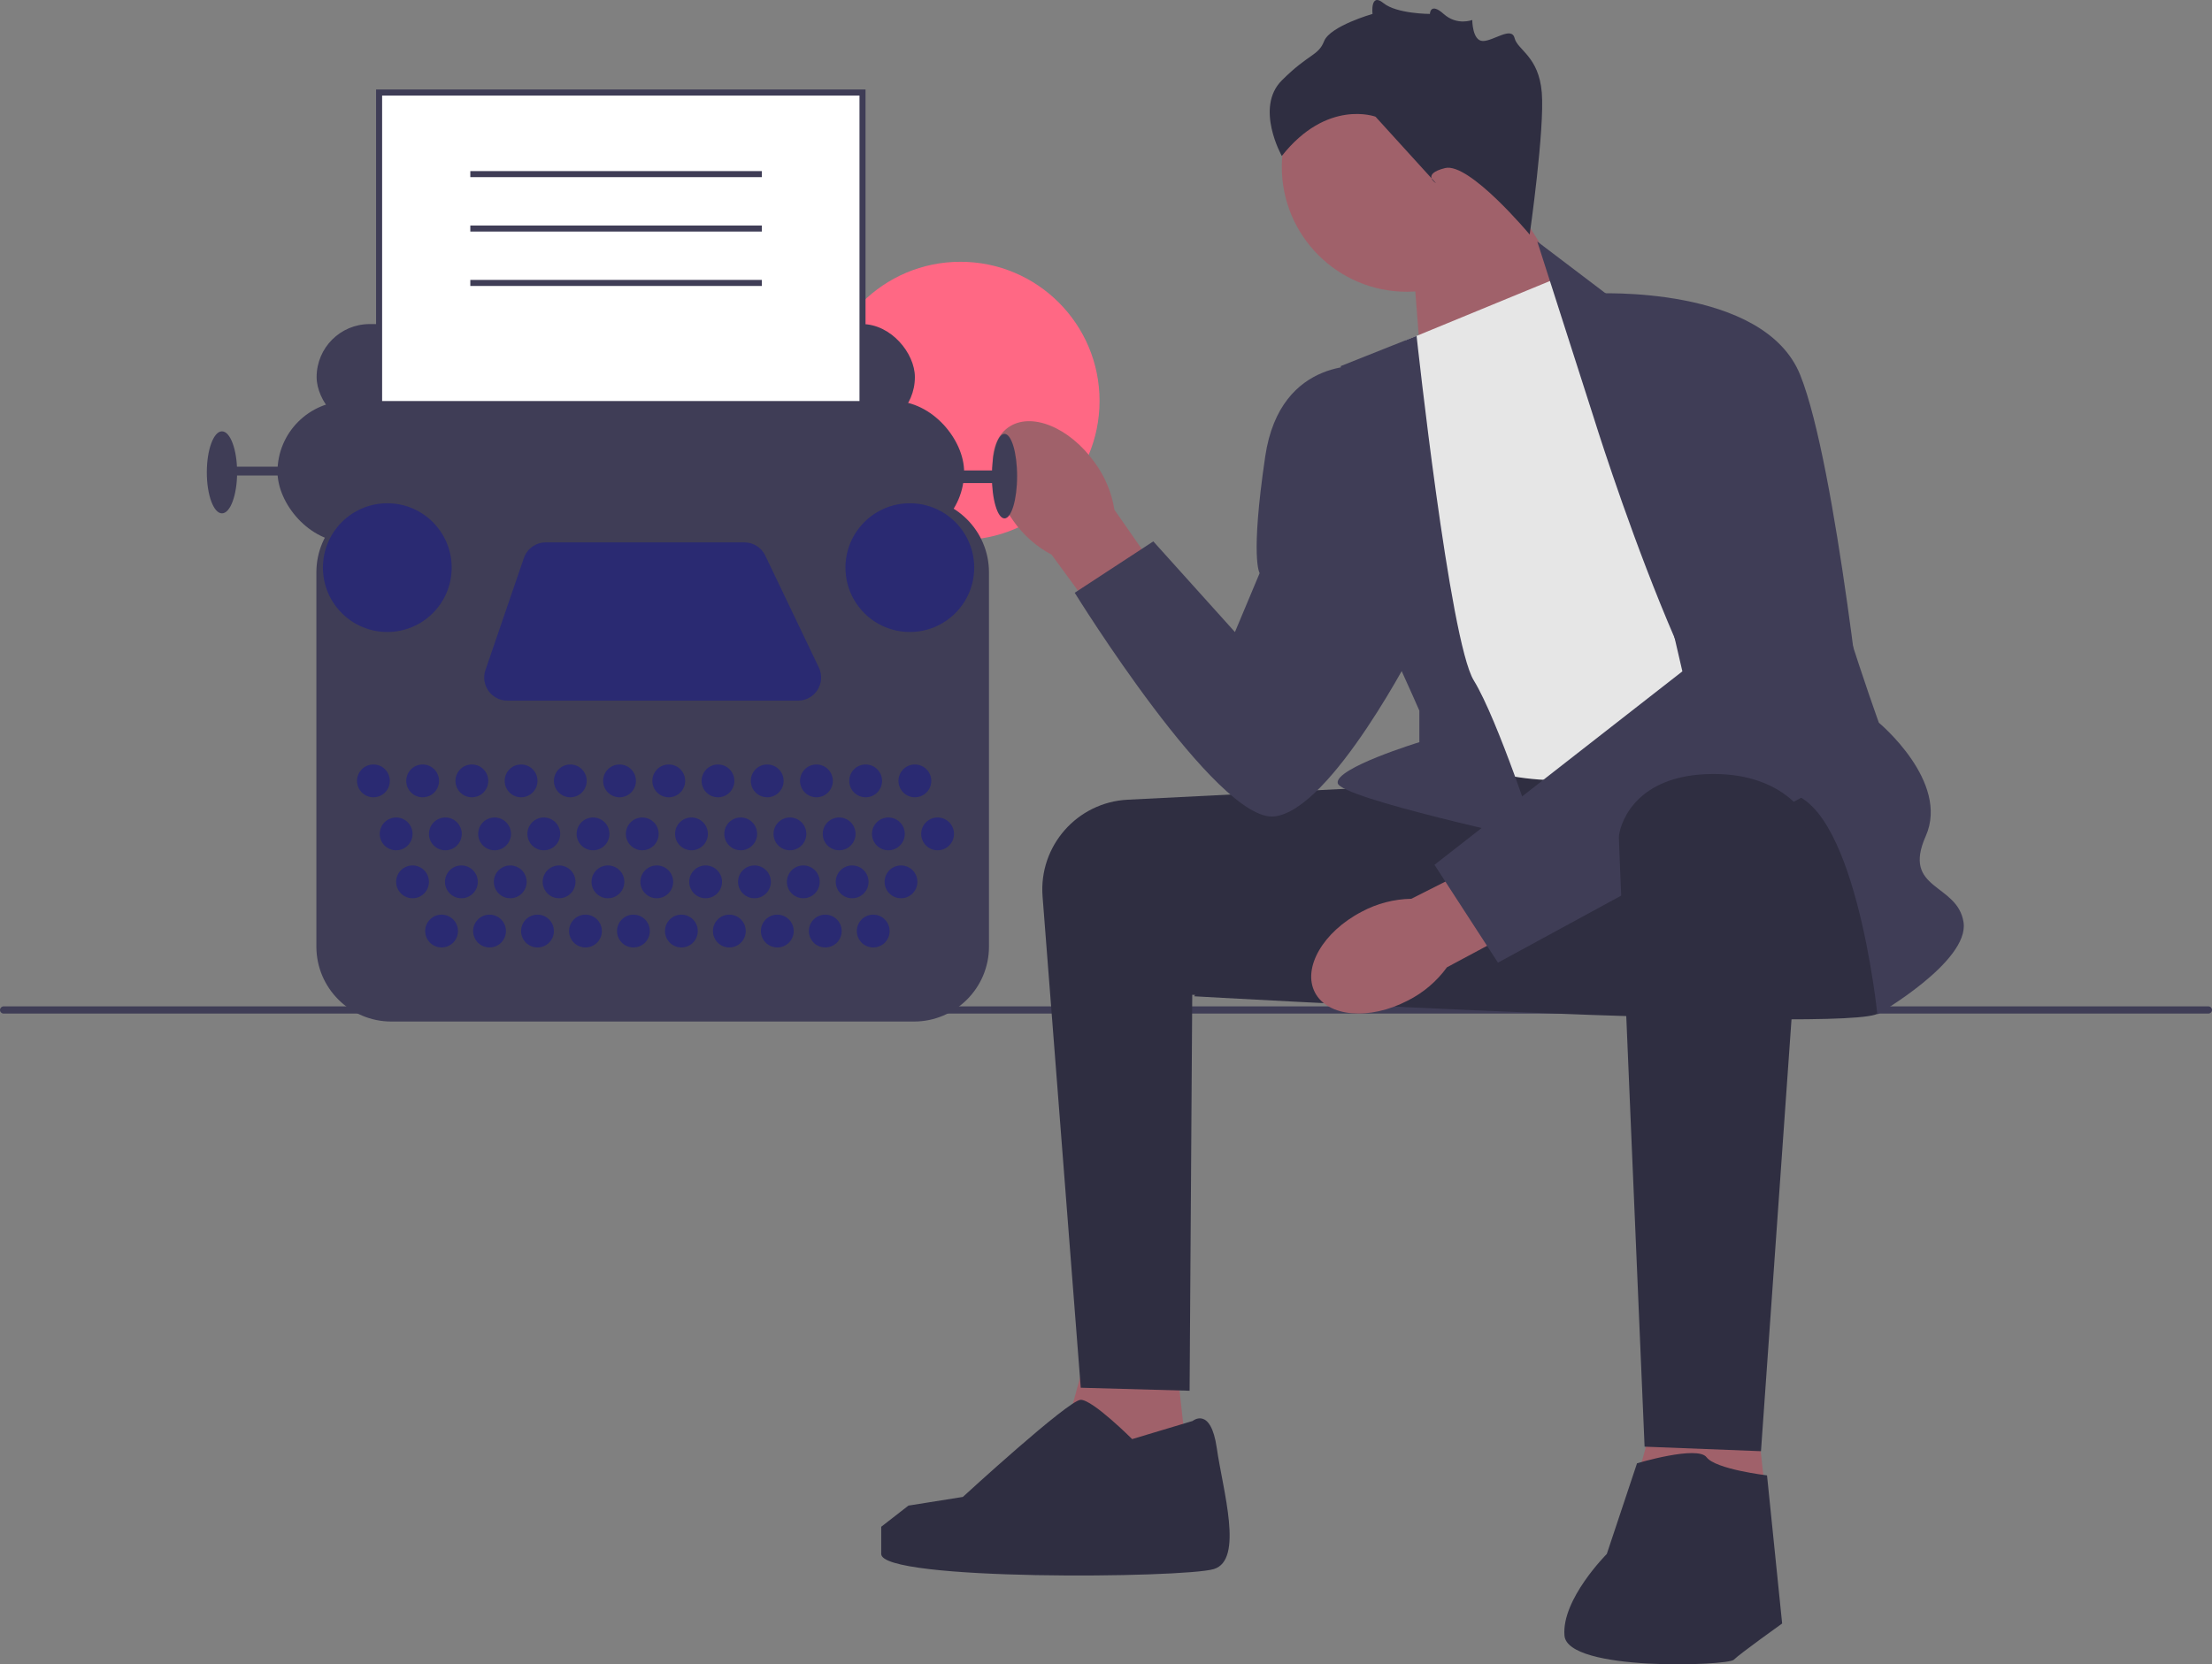 <svg xmlns="http://www.w3.org/2000/svg" xmlns:xlink="http://www.w3.org/1999/xlink" width="731.67" height="550.618" viewBox="0 0 731.67 550.618"><rect x="0" y="0" width="731.67" height="550.618" fill="#808080" stroke="none"/><circle cx="317.682" cy="132.627" r="46.021" fill="#ff6884"></circle><g><path d="M0,334.134c0,.66,.53,1.19,1.19,1.19H730.48c.66,0,1.19-.53,1.19-1.19,0-.66-.53-1.19-1.19-1.19H1.19c-.66,0-1.19,.53-1.19,1.19Z" fill="#3f3d56"></path><g><polygon points="466.985 81.606 470.811 130.557 526.268 107.393 494.985 57.606 466.985 81.606" fill="#a0616a"></polygon><circle cx="465.323" cy="55.181" r="41.339" fill="#a0616a"></circle><polygon points="387.985 440.606 394.985 503.393 345.985 496.606 361.985 438.606 387.985 440.606" fill="#a0616a"></polygon><polygon points="578.985 449.606 585.985 512.393 536.985 505.606 552.985 447.606 578.985 449.606" fill="#a0616a"></polygon><path d="M462.485,260.106c-.669,0-54.146,2.685-89.477,4.463-16.723,.841-29.452,15.315-28.155,32.009l12.632,162.528,36,1,.878-131,71.122,4-3-73Z" fill="#2f2e41"></path><path d="M619.485,259.106s9,69,2,76c-7,7-226.5-5.5-226.5-5.5,0,0,48.154-69.537,56.827-71.519,8.673-1.981,146.673-8.981,146.673-8.981l21,10Z" fill="#2f2e41"></path><path id="uuid-395a52e4-5c72-4314-a9bf-6720c6920e4c-292" d="M335.127,172.233c-8.359-11.691-9.103-25.48-1.662-30.799,7.441-5.319,20.247-.152,28.607,11.544,3.404,4.626,5.65,10,6.551,15.673l34.792,49.981-19.8,13.708-35.775-48.834c-5.078-2.688-9.437-6.554-12.714-11.273Z" fill="#a0616a"></path><path id="uuid-2bcb0f29-4cb0-4836-b3e1-c42200070018-293" d="M465.674,331.017c-12.747,6.638-26.505,5.441-30.727-2.672-4.223-8.113,2.688-20.068,15.44-26.706,5.058-2.722,10.694-4.192,16.436-4.289l54.365-27.441,10.797,21.526-53.367,28.575c-3.374,4.65-7.812,8.425-12.944,11.008Z" fill="#a0616a"></path><path d="M464.985,112.606l51-21,96,148s-67,15-90,18c-23,3-49-9-49-9l-8-136Z" fill="#e6e6e6"></path><path d="M526.985,137.606l-18.5-57.709,24,18.209s68,45,68,64c0,19,21,77,21,77,0,0,23.5,19.5,15.5,37.5-8,18,10.5,15.5,12.5,28.5,2,13-28.5,30.5-28.5,30.5,0,0-7.5-73.5-31.5-73.5-24,0-62.5-124.5-62.5-124.5Z" fill="#3f3d56"></path><path d="M468.568,111.13l-25.084,9.976s4,70,8,76,18,38,18,38v10.429s-28,8.571-27,13.571c1,5,66,19,66,19,0,0-13-40-21-53-8-13-18.916-113.976-18.916-113.976Z" fill="#3f3d56"></path><path d="M527.485,97.106s56-3,68,27c12,30,22,128,22,128l-122,66.374-21-32.374,82-64-29-125Z" fill="#3f3d56"></path><path d="M452.485,121.106s-29-4-34,30-1.823,38.5-1.823,38.5l-8.177,19.5-27-30-26,17s47,76,66,74c19-2,47-57,47-57l-16-92Z" fill="#3f3d56"></path><path d="M597.323,270.145l-14.839,209.961-38.5-1.5s-8.5-198.5-8.5-201.5c0-3,4-20,29-21,25-1,32.839,14.039,32.839,14.039Z" fill="#2f2e41"></path><path d="M541.485,484.106s20-6,23-2c3,4,20,6,20,6l5,49s-14,10-16,12-55,4-56-8c-1-12,14-27,14-27l10-30Z" fill="#2f2e41"></path><path d="M394.485,470.106s6-5,8,9c2,14,9,37-1,40-10,3-110,4-110-5v-9l9-7,18.004-2.869s34.996-32.131,38.996-32.131c4,0,17,13,17,13l20-6Z" fill="#2f2e41"></path><path d="M505.985,77.606s-20-24-28-22-3,5-3,5l-20-22s-16-6-31,13c0,0-9-16,0-25,9-9,12-8,14-13,2-5,16-9,16-9,0,0-.803-7.197,3.598-3.598s15.394,3.598,15.394,3.598c0,0,.063-4,4.535,0s9.472,2,9.472,2c0,0,0,6.921,3.5,6.961,3.5,.039,9.5-4.961,10.5-.961s8,6,9,18-4,47-4,47Z" fill="#2f2e41"></path></g></g><g><rect x="104.731" y="107.214" width="197.887" height="35.069" rx="17.534" ry="17.534" fill="#3f3d56"></rect><rect x="125.397" y="30.606" width="159.896" height="175.343" fill="#fff"></rect><path d="M286.293,206.949H124.397V29.606h161.896V206.949Zm-159.896-2h157.896V31.606H126.397V204.949Z" fill="#3f3d56"></path><rect x="91.789" y="132.681" width="227.111" height="46.758" rx="23.379" ry="23.379" fill="#3f3d56"></rect><ellipse cx="332.26" cy="157.521" rx="4.175" ry="13.986" fill="#3f3d56"></ellipse><ellipse cx="73.42" cy="156.269" rx="5.01" ry="13.568" fill="#3f3d56"></ellipse><rect x="74.672" y="154.39" width="28.806" height="2.922" fill="#3f3d56"></rect><rect x="306.376" y="155.642" width="23.379" height="4.175" fill="#3f3d56"></rect><path d="M302.334,337.957H129.439c-13.669,0-24.79-11.121-24.79-24.79v-123.841c0-13.669,11.121-24.79,24.79-24.79h172.896c13.669,0,24.789,11.121,24.789,24.79v123.841c0,13.669-11.12,24.79-24.789,24.79Z" fill="#3f3d56"></path><circle cx="123.518" cy="258.343" r="5.427" fill="#2a2a72"></circle><circle cx="131.033" cy="275.878" r="5.427" fill="#2a2a72"></circle><circle cx="136.46" cy="291.742" r="5.427" fill="#2a2a72"></circle><circle cx="146.062" cy="308.024" r="5.427" fill="#2a2a72"></circle><circle cx="161.926" cy="308.024" r="5.427" fill="#2a2a72"></circle><circle cx="177.791" cy="308.024" r="5.427" fill="#2a2a72"></circle><circle cx="193.655" cy="308.024" r="5.427" fill="#2a2a72"></circle><circle cx="209.52" cy="308.024" r="5.427" fill="#2a2a72"></circle><circle cx="225.384" cy="308.024" r="5.427" fill="#2a2a72"></circle><circle cx="241.248" cy="308.024" r="5.427" fill="#2a2a72"></circle><circle cx="257.113" cy="308.024" r="5.427" fill="#2a2a72"></circle><circle cx="272.977" cy="308.024" r="5.427" fill="#2a2a72"></circle><circle cx="288.841" cy="308.024" r="5.427" fill="#2a2a72"></circle><circle cx="152.617" cy="291.742" r="5.427" fill="#2a2a72"></circle><circle cx="168.773" cy="291.742" r="5.427" fill="#2a2a72"></circle><circle cx="184.93" cy="291.742" r="5.427" fill="#2a2a72"></circle><circle cx="201.086" cy="291.742" r="5.427" fill="#2a2a72"></circle><circle cx="217.243" cy="291.742" r="5.427" fill="#2a2a72"></circle><circle cx="233.4" cy="291.742" r="5.427" fill="#2a2a72"></circle><circle cx="249.556" cy="291.742" r="5.427" fill="#2a2a72"></circle><circle cx="265.713" cy="291.742" r="5.427" fill="#2a2a72"></circle><circle cx="281.869" cy="291.742" r="5.427" fill="#2a2a72"></circle><circle cx="298.026" cy="291.742" r="5.427" fill="#2a2a72"></circle><circle cx="147.314" cy="275.878" r="5.427" fill="#2a2a72"></circle><circle cx="163.596" cy="275.878" r="5.427" fill="#2a2a72"></circle><circle cx="179.878" cy="275.878" r="5.427" fill="#2a2a72"></circle><circle cx="196.16" cy="275.878" r="5.427" fill="#2a2a72"></circle><circle cx="212.442" cy="275.878" r="5.427" fill="#2a2a72"></circle><circle cx="228.724" cy="275.878" r="5.427" fill="#2a2a72"></circle><circle cx="245.006" cy="275.878" r="5.427" fill="#2a2a72"></circle><circle cx="261.287" cy="275.878" r="5.427" fill="#2a2a72"></circle><circle cx="277.569" cy="275.878" r="5.427" fill="#2a2a72"></circle><circle cx="293.851" cy="275.878" r="5.427" fill="#2a2a72"></circle><circle cx="310.133" cy="275.878" r="5.427" fill="#2a2a72"></circle><circle cx="139.8" cy="258.343" r="5.427" fill="#2a2a72"></circle><circle cx="156.082" cy="258.343" r="5.427" fill="#2a2a72"></circle><circle cx="172.363" cy="258.343" r="5.427" fill="#2a2a72"></circle><circle cx="188.645" cy="258.343" r="5.427" fill="#2a2a72"></circle><circle cx="204.927" cy="258.343" r="5.427" fill="#2a2a72"></circle><circle cx="221.209" cy="258.343" r="5.427" fill="#2a2a72"></circle><circle cx="237.491" cy="258.343" r="5.427" fill="#2a2a72"></circle><circle cx="253.773" cy="258.343" r="5.427" fill="#2a2a72"></circle><circle cx="270.055" cy="258.343" r="5.427" fill="#2a2a72"></circle><circle cx="286.336" cy="258.343" r="5.427" fill="#2a2a72"></circle><circle cx="302.618" cy="258.343" r="5.427" fill="#2a2a72"></circle><circle cx="128.11" cy="187.789" r="21.292" fill="#2a2a72"></circle><circle cx="300.948" cy="187.789" r="21.292" fill="#2a2a72"></circle><path d="M180.522,179.439h65.701c2.945,0,5.628,1.691,6.899,4.347l17.731,37.06c2.429,5.076-1.272,10.948-6.899,10.948h-96.139c-5.248,0-8.936-5.164-7.234-10.128l12.707-37.06c1.06-3.091,3.967-5.167,7.234-5.167Z" fill="#2a2a72"></path></g><rect x="155.568" y="56.606" width="96.417" height="2" fill="#3f3d56"></rect><rect x="155.568" y="74.606" width="96.417" height="2" fill="#3f3d56"></rect><rect x="155.568" y="92.606" width="96.417" height="2" fill="#3f3d56"></rect></svg>